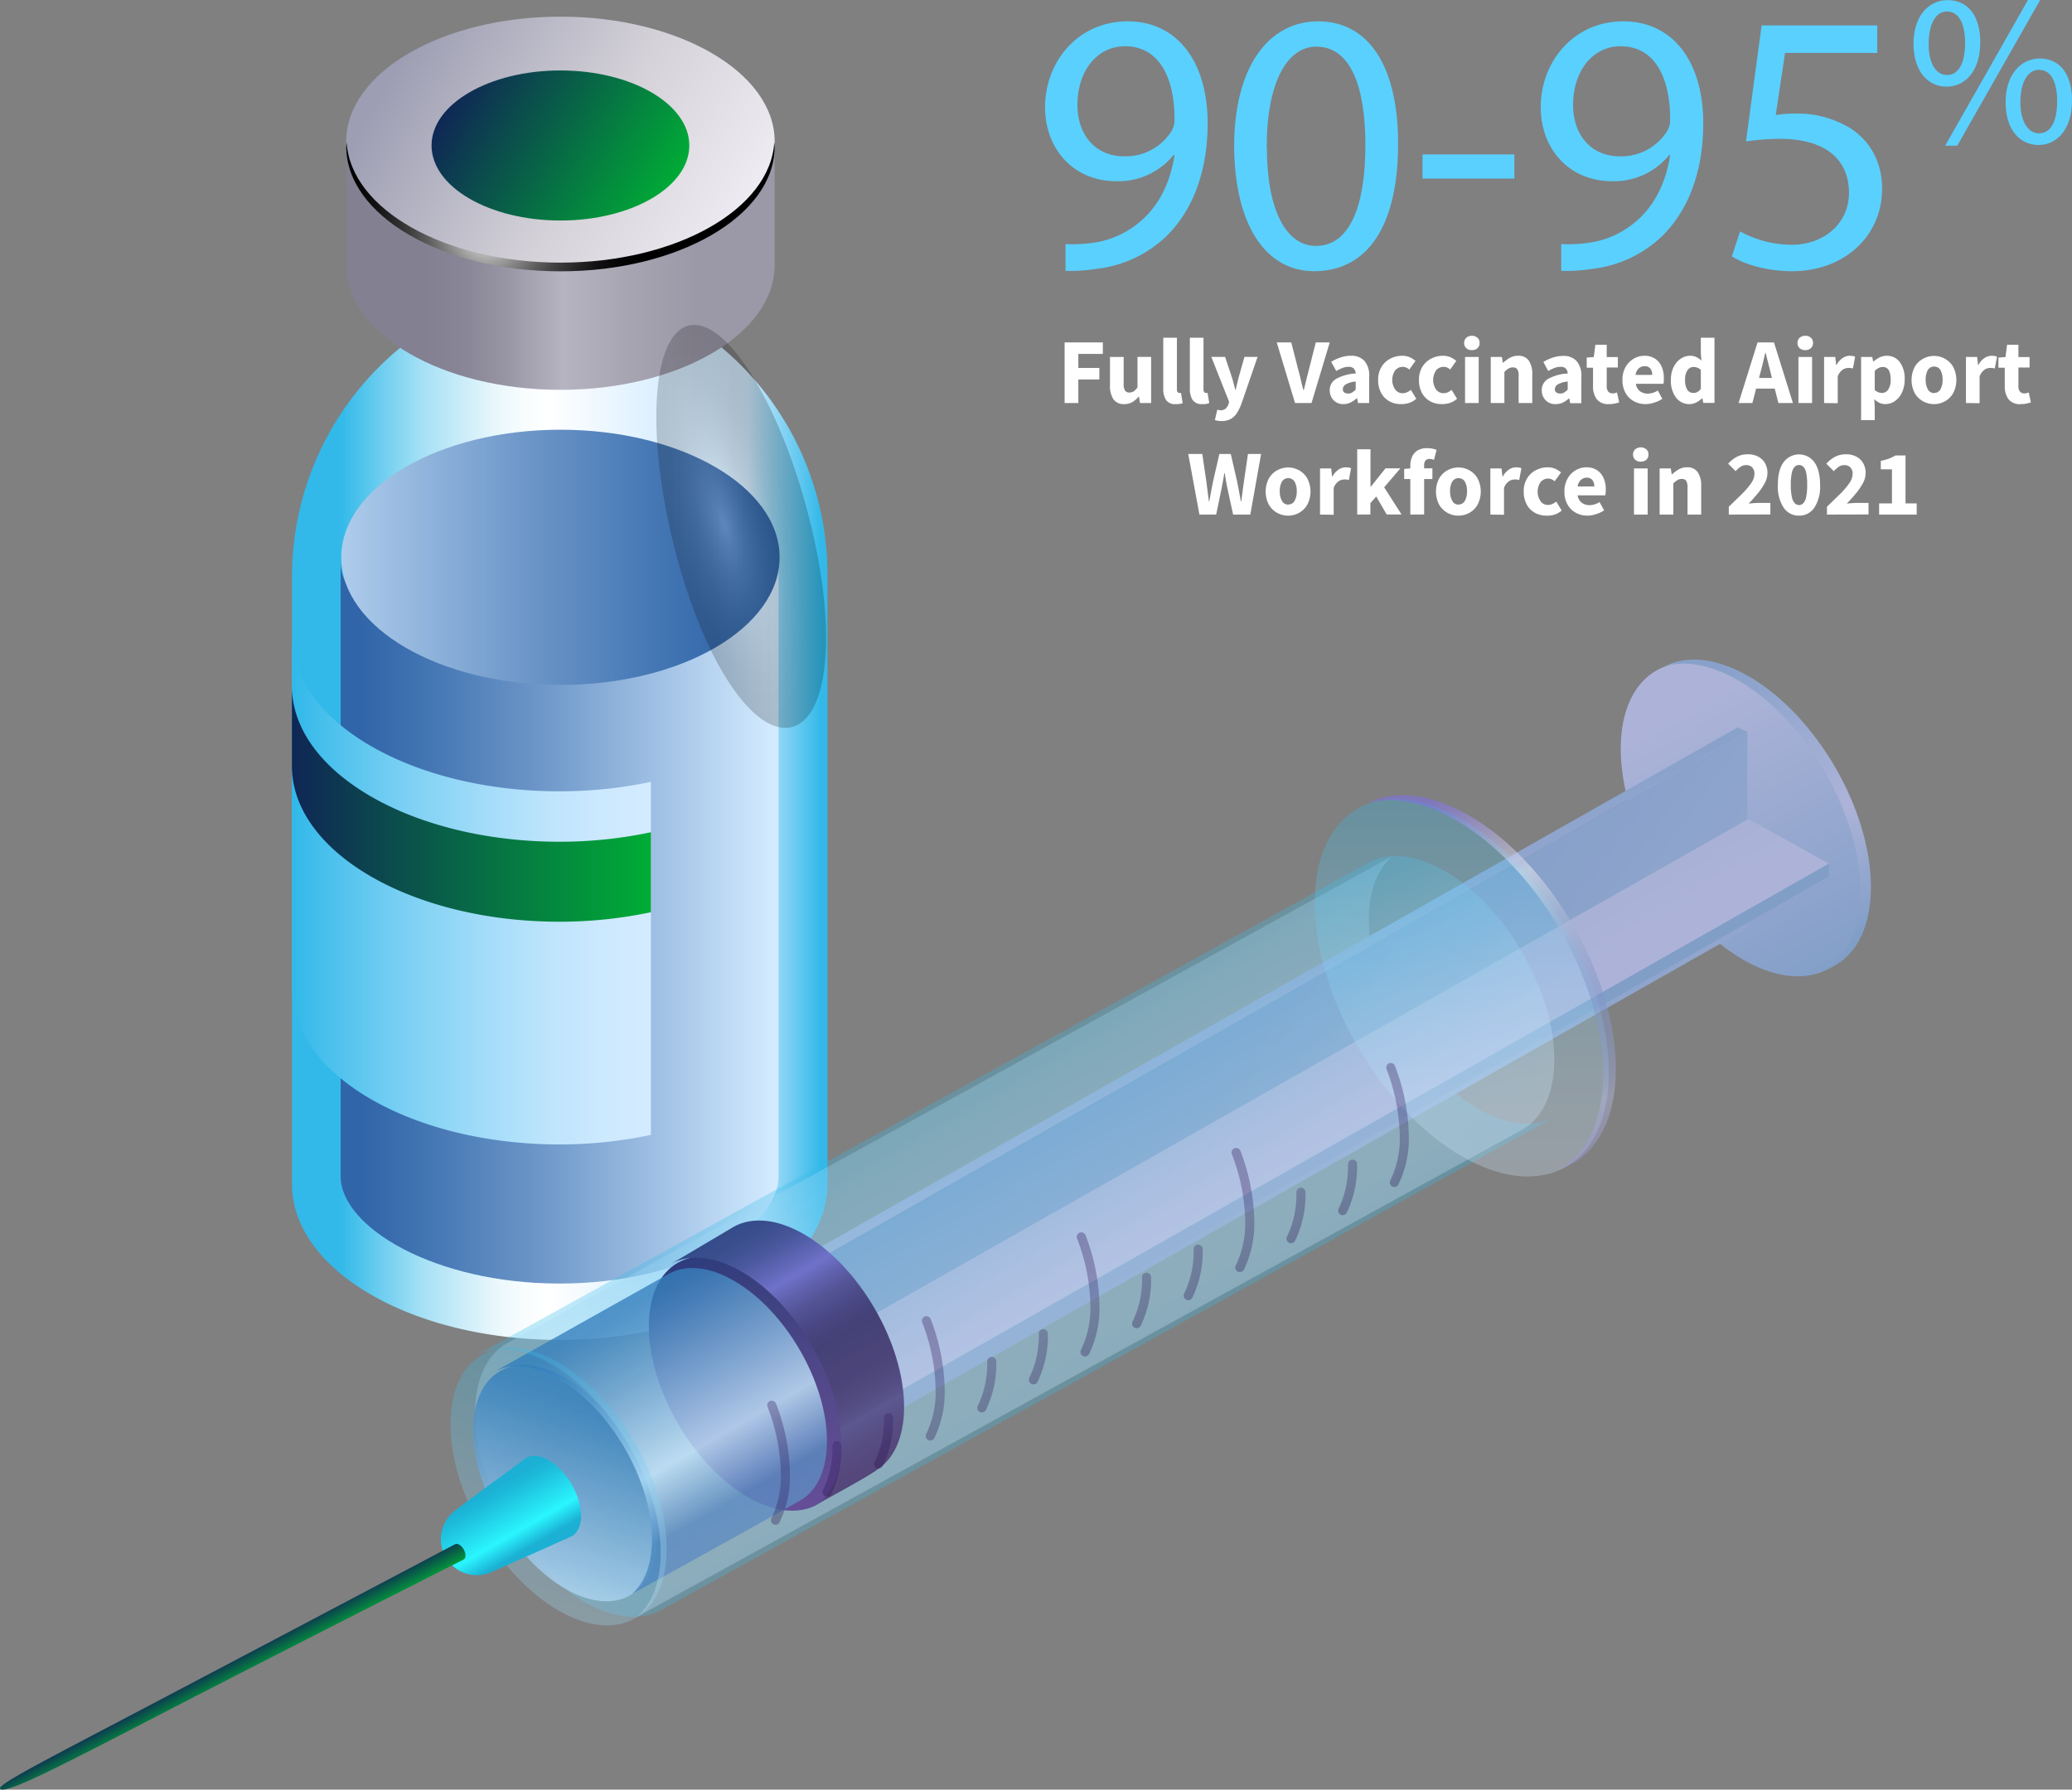 <svg xmlns="http://www.w3.org/2000/svg" xmlns:xlink="http://www.w3.org/1999/xlink" width="557.23" height="481.35" viewBox="0 0 557.23 481.35"><rect x="0" y="0" width="557.23" height="481.35" fill="#808080" stroke="none"/><defs><style>.cls-1{isolation:isolate;}.cls-2{fill:url(#linear-gradient);}.cls-3{fill:url(#linear-gradient-2);}.cls-4{fill:url(#linear-gradient-3);}.cls-5{fill:url(#linear-gradient-4);}.cls-6{fill:url(#linear-gradient-5);}.cls-13,.cls-7{mix-blend-mode:color-dodge;}.cls-7{fill:url(#radial-gradient);}.cls-8{fill:url(#linear-gradient-6);}.cls-10,.cls-9{opacity:0.7;}.cls-9{fill:url(#linear-gradient-7);}.cls-10{fill:url(#linear-gradient-8);}.cls-11{fill:url(#linear-gradient-9);}.cls-12{fill:url(#linear-gradient-10);}.cls-13{opacity:0.2;fill:url(#radial-gradient-2);}.cls-14{fill:url(#linear-gradient-11);}.cls-15{fill:url(#linear-gradient-12);}.cls-16,.cls-27,.cls-29,.cls-30,.cls-31,.cls-32,.cls-33,.cls-34,.cls-35,.cls-36,.cls-37,.cls-38,.cls-39,.cls-40,.cls-41,.cls-42,.cls-43{opacity:0.3;}.cls-16{fill:url(#linear-gradient-13);}.cls-17{fill:url(#linear-gradient-14);}.cls-18{fill:url(#linear-gradient-15);}.cls-19{fill:url(#linear-gradient-16);}.cls-20{fill:url(#linear-gradient-17);}.cls-21{fill:url(#linear-gradient-18);}.cls-22{fill:url(#linear-gradient-19);}.cls-23{fill:url(#New_Gradient_Swatch_copy_2);}.cls-24{fill:url(#New_Gradient_Swatch_copy_58);}.cls-25,.cls-26{opacity:0.8;}.cls-25{fill:url(#linear-gradient-20);}.cls-26{fill:url(#linear-gradient-21);}.cls-27{fill:url(#linear-gradient-22);}.cls-28{opacity:0.5;fill:url(#linear-gradient-23);}.cls-29{fill:url(#linear-gradient-24);}.cls-30{fill:url(#linear-gradient-25);}.cls-31{fill:url(#New_Gradient_Swatch_copy_58-2);}.cls-32{fill:url(#New_Gradient_Swatch_copy_58-3);}.cls-33{fill:url(#New_Gradient_Swatch_copy_58-4);}.cls-34{fill:url(#New_Gradient_Swatch_copy_58-5);}.cls-35{fill:url(#New_Gradient_Swatch_copy_58-6);}.cls-36{fill:url(#New_Gradient_Swatch_copy_58-7);}.cls-37{fill:url(#New_Gradient_Swatch_copy_58-8);}.cls-38{fill:url(#New_Gradient_Swatch_copy_58-9);}.cls-39{fill:url(#New_Gradient_Swatch_copy_58-10);}.cls-40{fill:url(#New_Gradient_Swatch_copy_58-11);}.cls-41{fill:url(#New_Gradient_Swatch_copy_58-12);}.cls-42{fill:url(#New_Gradient_Swatch_copy_58-13);}.cls-43{fill:url(#New_Gradient_Swatch_copy_58-14);}.cls-44{fill:url(#New_Gradient_Swatch_copy_16);}.cls-45{fill:url(#linear-gradient-26);}.cls-46{fill:#fff;}.cls-47{fill:#5ad0ff;}</style><linearGradient id="linear-gradient" x1="79.22" y1="262.25" x2="220.88" y2="262.25" gradientUnits="userSpaceOnUse"><stop offset="0.08" stop-color="#32b9e9"/><stop offset="0.09" stop-color="#34bae9"/><stop offset="0.17" stop-color="#71cff0"/><stop offset="0.24" stop-color="#a4e0f5"/><stop offset="0.32" stop-color="#cbedf9"/><stop offset="0.38" stop-color="#e8f7fc"/><stop offset="0.44" stop-color="#f9fdfe"/><stop offset="0.48" stop-color="#fff"/><stop offset="0.72" stop-color="#d7edff"/><stop offset="0.86" stop-color="#d3ebff"/><stop offset="1" stop-color="#32b9e9"/></linearGradient><linearGradient id="linear-gradient-2" x1="92.17" y1="293.37" x2="208.08" y2="293.37" gradientUnits="userSpaceOnUse"><stop offset="0.04" stop-color="#3065a9"/><stop offset="0.17" stop-color="#3f72b1"/><stop offset="0.43" stop-color="#6893c6"/><stop offset="0.78" stop-color="#a9c8e9"/><stop offset="1" stop-color="#d3ebff"/></linearGradient><linearGradient id="linear-gradient-3" x1="93.67" y1="116.48" x2="207.06" y2="116.48" gradientUnits="userSpaceOnUse"><stop offset="0.18" stop-color="#838091"/><stop offset="0.27" stop-color="#888596"/><stop offset="0.37" stop-color="#9794a4"/><stop offset="0.48" stop-color="#b0adbb"/><stop offset="0.51" stop-color="#b7b4c2"/><stop offset="0.67" stop-color="#a7a4b2"/><stop offset="0.83" stop-color="#9b98a7"/></linearGradient><linearGradient id="linear-gradient-4" x1="105.13" y1="11.71" x2="196.32" y2="64.35" gradientUnits="userSpaceOnUse"><stop offset="0.04" stop-color="#9d9eb3"/><stop offset="0.58" stop-color="#d4d1d8"/><stop offset="1" stop-color="#eeebf2"/></linearGradient><linearGradient id="linear-gradient-5" x1="123.29" y1="23.29" x2="178.16" y2="54.97" gradientUnits="userSpaceOnUse"><stop offset="0" stop-color="#0f2755"/><stop offset="1" stop-color="#00ab36"/></linearGradient><radialGradient id="radial-gradient" cx="131.08" cy="107.33" r="42.54" gradientUnits="userSpaceOnUse"><stop offset="0" stop-color="#fff"/><stop offset="0.02" stop-color="#f7f7f7"/><stop offset="0.13" stop-color="#bebebe"/><stop offset="0.25" stop-color="#8b8b8b"/><stop offset="0.37" stop-color="#606060"/><stop offset="0.49" stop-color="#3e3e3e"/><stop offset="0.62" stop-color="#232323"/><stop offset="0.74" stop-color="#0f0f0f"/><stop offset="0.87" stop-color="#040404"/><stop offset="1"/></radialGradient><linearGradient id="linear-gradient-6" x1="205.64" y1="149.9" x2="64.88" y2="149.9" xlink:href="#linear-gradient-2"/><linearGradient id="linear-gradient-7" x1="78.53" y1="215.81" x2="78.56" y2="215.81" gradientUnits="userSpaceOnUse"><stop offset="0.01" stop-color="#c1a1d5"/><stop offset="0.05" stop-color="#c8abda"/><stop offset="0.11" stop-color="#dac6e6"/><stop offset="0.2" stop-color="#f7f2f9"/><stop offset="0.22" stop-color="#fff"/><stop offset="0.25" stop-color="#f9f5fb"/><stop offset="0.3" stop-color="#e9dbf2"/><stop offset="0.36" stop-color="#d1b4e3"/><stop offset="0.43" stop-color="#b395d6"/><stop offset="0.49" stop-color="#9c7dcb"/><stop offset="0.56" stop-color="#8e6ec5"/><stop offset="0.61" stop-color="#8969c3"/><stop offset="0.76" stop-color="#9471c6"/><stop offset="1" stop-color="#b086cc"/></linearGradient><linearGradient id="linear-gradient-8" x1="222.45" y1="215.81" x2="222.47" y2="215.81" xlink:href="#linear-gradient-7"/><linearGradient id="linear-gradient-9" x1="78.99" y1="284.54" x2="173.99" y2="284.54" gradientUnits="userSpaceOnUse"><stop offset="0" stop-color="#32b9e9"/><stop offset="0.08" stop-color="#46bfec"/><stop offset="0.3" stop-color="#78cff3"/><stop offset="0.52" stop-color="#9fdbf8"/><stop offset="0.71" stop-color="#bce4fc"/><stop offset="0.88" stop-color="#cde9fe"/><stop offset="1" stop-color="#d3ebff"/></linearGradient><linearGradient id="linear-gradient-10" x1="78.99" y1="261.35" x2="173.99" y2="261.35" xlink:href="#linear-gradient-5"/><radialGradient id="radial-gradient-2" cx="5126.8" cy="3262.39" r="46.65" gradientTransform="matrix(0.38, -0.1, 0.3, 1.18, -2732.14, -3150.78)" xlink:href="#radial-gradient"/><linearGradient id="linear-gradient-11" x1="492.99" y1="310.87" x2="448.8" y2="228.33" gradientUnits="userSpaceOnUse"><stop offset="0" stop-color="#819ec7"/><stop offset="0.91" stop-color="#adb3d8"/></linearGradient><linearGradient id="linear-gradient-12" x1="501.1" y1="296.3" x2="462.62" y2="224.67" gradientUnits="userSpaceOnUse"><stop offset="0" stop-color="#819ec7"/><stop offset="0.4" stop-color="#adb3d8"/><stop offset="1" stop-color="#88a1ca"/></linearGradient><linearGradient id="linear-gradient-13" x1="2794.82" y1="14004.81" x2="2838.65" y2="14080.74" gradientTransform="translate(3083.43 14424.46) rotate(180)" xlink:href="#linear-gradient-9"/><linearGradient id="linear-gradient-14" x1="327.33" y1="293.52" x2="532.77" y2="440.17" xlink:href="#linear-gradient-11"/><linearGradient id="linear-gradient-15" x1="2854.65" y1="271.29" x2="2826.95" y2="360.94" gradientTransform="matrix(-1, 0, 0, 1, 3174.76, -45.16)" xlink:href="#linear-gradient-11"/><linearGradient id="linear-gradient-16" x1="186.27" y1="350.24" x2="212.18" y2="396.07" xlink:href="#linear-gradient-11"/><linearGradient id="linear-gradient-17" x1="371.26" y1="328.77" x2="459.13" y2="447.92" xlink:href="#linear-gradient-11"/><linearGradient id="linear-gradient-18" x1="286.61" y1="200.09" x2="355.18" y2="316.67" xlink:href="#linear-gradient-11"/><linearGradient id="linear-gradient-19" x1="195.14" y1="361.62" x2="237.17" y2="406.5" xlink:href="#linear-gradient-11"/><linearGradient id="New_Gradient_Swatch_copy_2" x1="209.18" y1="390.37" x2="178.48" y2="492.69" gradientUnits="userSpaceOnUse"><stop offset="0" stop-color="#25054d"/><stop offset="1" stop-color="#45108a"/></linearGradient><linearGradient id="New_Gradient_Swatch_copy_58" x1="198.6" y1="374.98" x2="236.41" y2="440.47" gradientUnits="userSpaceOnUse"><stop offset="0" stop-color="#311b61"/><stop offset="0.05" stop-color="#341d65"/><stop offset="0.11" stop-color="#3e2573"/><stop offset="0.16" stop-color="#4d3188"/><stop offset="0.22" stop-color="#6341a7"/><stop offset="0.25" stop-color="#6f4bb8"/><stop offset="0.31" stop-color="#54318f"/><stop offset="0.37" stop-color="#3d1c6d"/><stop offset="0.43" stop-color="#2d0c55"/><stop offset="0.48" stop-color="#230346"/><stop offset="0.52" stop-color="#200041"/><stop offset="0.66" stop-color="#210243"/><stop offset="0.73" stop-color="#25084b"/><stop offset="0.79" stop-color="#2c1358"/><stop offset="0.81" stop-color="#311b61"/><stop offset="0.86" stop-color="#2a1155"/><stop offset="0.94" stop-color="#230446"/><stop offset="1" stop-color="#200041"/></linearGradient><linearGradient id="linear-gradient-20" x1="159.47" y1="419.1" x2="130.96" y2="514.14" gradientUnits="userSpaceOnUse"><stop offset="0.04" stop-color="#3065a9"/><stop offset="0.12" stop-color="#3f72b1"/><stop offset="0.28" stop-color="#6893c6"/><stop offset="0.5" stop-color="#a9c8e9"/><stop offset="0.63" stop-color="#d3ebff"/><stop offset="0.87" stop-color="#3065a9"/></linearGradient><linearGradient id="linear-gradient-21" x1="165.23" y1="396.03" x2="200.61" y2="457.3" xlink:href="#linear-gradient-20"/><linearGradient id="linear-gradient-22" x1="393.13" y1="262.54" x2="393.13" y2="369.66" xlink:href="#linear-gradient-9"/><linearGradient id="linear-gradient-23" x1="382.33" y1="256.31" x2="436" y2="354.63" gradientUnits="userSpaceOnUse"><stop offset="0.04" stop-color="#7e6ef4"/><stop offset="0.08" stop-color="#8b7df4"/><stop offset="0.16" stop-color="#afa6f3"/><stop offset="0.28" stop-color="#e7e7f2"/><stop offset="0.3" stop-color="#f1f2f2"/><stop offset="0.35" stop-color="#d7dde8"/><stop offset="0.43" stop-color="#b2beda"/><stop offset="0.51" stop-color="#97a8cf"/><stop offset="0.58" stop-color="#879bc9"/><stop offset="0.63" stop-color="#8196c7"/><stop offset="0.72" stop-color="#8498c8"/><stop offset="0.78" stop-color="#8d9ecc"/><stop offset="0.84" stop-color="#9da8d2"/><stop offset="0.87" stop-color="#adb3d8"/><stop offset="0.99" stop-color="#9692cd"/></linearGradient><linearGradient id="linear-gradient-24" x1="159.02" y1="415.63" x2="125.51" y2="527.33" xlink:href="#linear-gradient-9"/><linearGradient id="linear-gradient-25" x1="257.17" y1="335.79" x2="301.01" y2="411.72" xlink:href="#linear-gradient-9"/><linearGradient id="New_Gradient_Swatch_copy_58-2" x1="300.97" y1="313.5" x2="342.12" y2="387.03" xlink:href="#New_Gradient_Swatch_copy_58"/><linearGradient id="New_Gradient_Swatch_copy_58-3" x1="284.65" y1="322.63" x2="325.8" y2="396.16" xlink:href="#New_Gradient_Swatch_copy_58"/><linearGradient id="New_Gradient_Swatch_copy_58-4" x1="270.87" y1="330.35" x2="312.01" y2="403.87" xlink:href="#New_Gradient_Swatch_copy_58"/><linearGradient id="New_Gradient_Swatch_copy_58-5" x1="259.62" y1="336.64" x2="300.76" y2="410.17" xlink:href="#New_Gradient_Swatch_copy_58"/><linearGradient id="New_Gradient_Swatch_copy_58-6" x1="342.34" y1="290.35" x2="383.48" y2="363.88" xlink:href="#New_Gradient_Swatch_copy_58"/><linearGradient id="New_Gradient_Swatch_copy_58-7" x1="326.02" y1="299.48" x2="367.16" y2="373.01" xlink:href="#New_Gradient_Swatch_copy_58"/><linearGradient id="New_Gradient_Swatch_copy_58-8" x1="312.23" y1="307.2" x2="353.38" y2="380.73" xlink:href="#New_Gradient_Swatch_copy_58"/><linearGradient id="New_Gradient_Swatch_copy_58-9" x1="243.3" y1="345.77" x2="284.44" y2="419.3" xlink:href="#New_Gradient_Swatch_copy_58"/><linearGradient id="New_Gradient_Swatch_copy_58-10" x1="229.51" y1="353.49" x2="270.66" y2="427.02" xlink:href="#New_Gradient_Swatch_copy_58"/><linearGradient id="New_Gradient_Swatch_copy_58-11" x1="218.27" y1="359.78" x2="259.41" y2="433.31" xlink:href="#New_Gradient_Swatch_copy_58"/><linearGradient id="New_Gradient_Swatch_copy_58-12" x1="201.95" y1="368.91" x2="243.09" y2="442.44" xlink:href="#New_Gradient_Swatch_copy_58"/><linearGradient id="New_Gradient_Swatch_copy_58-13" x1="188.16" y1="376.63" x2="229.31" y2="450.16" xlink:href="#New_Gradient_Swatch_copy_58"/><linearGradient id="New_Gradient_Swatch_copy_58-14" x1="176.91" y1="382.92" x2="218.05" y2="456.45" xlink:href="#New_Gradient_Swatch_copy_58"/><linearGradient id="New_Gradient_Swatch_copy_16" x1="131.53" y1="445.11" x2="142.77" y2="464.58" gradientUnits="userSpaceOnUse"><stop offset="0.04" stop-color="#1bb0d4"/><stop offset="0.2" stop-color="#1ebfdd"/><stop offset="0.53" stop-color="#27e8f6"/><stop offset="0.63" stop-color="#2af6ff"/><stop offset="0.87" stop-color="#1bb0d4"/></linearGradient><linearGradient id="linear-gradient-26" x1="60.98" y1="491.46" x2="64.47" y2="498.02" xlink:href="#linear-gradient-5"/></defs><g class="cls-1"><g id="Layer_2" data-name="Layer 2"><g id="_2nd_Fold" data-name="2nd Fold"><path class="cls-2" d="M108.12,138.29a79.75,79.75,0,0,0-29.59,62V363.06h0c0,.2,0,.39,0,.58,0,23.15,32.22,41.91,72,41.91s72-18.76,72-41.91c0-.19,0-.38,0-.58h0V199.68a79.72,79.72,0,0,0-28.84-61.37l-23.36-19.37H132Z" transform="translate(0 -45.16)"/><path class="cls-3" d="M209.39,196.37c0,13.59-25.18,28.81-58.89,28.81S91.61,210,91.61,196.34V361.55c0,13.62,25.19,28.84,58.89,28.84s58.9-15.22,58.89-28.81Z" transform="translate(0 -45.16)"/><path class="cls-4" d="M208.33,83H93.12v33h0c0,.15,0,.31,0,.46,0,18.53,25.79,33.55,57.6,33.55s57.61-15,57.61-33.55c0-.15,0-.31,0-.46h0Z" transform="translate(0 -45.16)"/><ellipse class="cls-5" cx="150.72" cy="38.03" rx="57.61" ry="33.55"/><ellipse class="cls-6" cx="150.72" cy="39.13" rx="34.66" ry="20.18"/><path class="cls-7" d="M150.72,115.8c-31.13,0-56.44-14.39-57.5-32.37,0,.39-.1.77-.1,1.16,0,18.53,25.79,33.55,57.6,33.55s57.61-15,57.61-33.55c0-.39-.08-.77-.1-1.16C207.16,101.41,181.86,115.8,150.72,115.8Z" transform="translate(0 -45.16)"/><ellipse class="cls-8" cx="150.72" cy="149.9" rx="58.94" ry="34.32"/><path class="cls-9" d="M78.53,215.52v.58c0-.2,0-.39,0-.58Z" transform="translate(0 -45.16)"/><path class="cls-10" d="M222.47,216.1v-.58h0C222.45,215.71,222.47,215.9,222.47,216.1Z" transform="translate(0 -45.16)"/><path class="cls-11" d="M175.06,255.45A119,119,0,0,1,150.5,258c-39.75,0-72-18.76-72-41.91v94.39h0c0,.19,0,.39,0,.58,0,23.14,32.22,41.91,72,41.91a118.3,118.3,0,0,0,24.56-2.56Z" transform="translate(0 -45.16)"/><path class="cls-12" d="M175.06,269a118.3,118.3,0,0,1-24.56,2.56c-39.75,0-72-18.76-72-41.91v20.93h0c0,.19,0,.39,0,.58,0,23.14,32.22,41.91,72,41.91a118.3,118.3,0,0,0,24.56-2.56Z" transform="translate(0 -45.16)"/><path class="cls-13" d="M217.46,183.88c7.94,30.8,5.42,54.27-4.5,56.83s-23.47-16.78-31.41-47.57-6.33-57.83,3.59-60.39S209.53,153.09,217.46,183.88Z" transform="translate(0 -45.16)"/><path class="cls-14" d="M501.58,284.51c0,20.83-14.71,29.21-32.85,18.74s-32.86-35.85-32.86-56.67,14.71-29.21,32.86-18.73S501.58,263.69,501.58,284.51Z" transform="translate(0 -45.16)"/><path class="cls-15" d="M470.3,227.06c-8.69-5-16.6-5.7-22.47-2.76,5.47-1.53,12.27-.39,19.64,3.86,18.14,10.48,32.85,35.85,32.85,56.67,0,10.84-4,18.3-10.38,21.49,8-2.24,13.22-10.22,13.22-22.59C503.16,262.91,488.45,237.54,470.3,227.06Z" transform="translate(0 -45.16)"/><path class="cls-16" d="M157.17,476c8,4.61,15.21,5.14,20.51,2.27L418,345.63c-5.3,2.86-12.54,2.34-20.52-2.27C381.25,334,368.1,311.3,368.1,292.67c0-7.9,2.37-13.8,6.34-17.25C297,318.13,136,406.63,136,406.63c-5.1,3.12-8.24,9.57-8.24,18.66C127.78,443.92,140.94,466.61,157.17,476Z" transform="translate(0 -45.16)"/><polygon class="cls-17" points="201.48 349.27 201.48 402.1 469.92 249.69 469.92 196.89 201.48 349.27"/><polygon class="cls-18" points="467.36 195.62 469.92 196.89 201.48 349.26 198.86 347.77 467.36 195.62"/><polygon class="cls-19" points="201.5 349.27 201.5 402.1 198.86 400.43 198.86 347.77 201.5 349.27"/><polygon class="cls-20" points="223.37 384.65 223.37 388.18 491.82 235.77 491.82 232.27 223.37 384.65"/><polygon class="cls-21" points="470.2 220.27 491.82 232.27 223.37 384.65 201.7 372.43 470.2 220.27"/><polygon class="cls-22" points="223.4 384.65 223.4 388.18 201.7 375.78 201.7 372.43 223.4 384.65"/><path class="cls-23" d="M201.11,447.82c-14.7-8.49-26.62-29.05-26.62-45.92s11.92-23.66,26.62-15.18,26.62,29,26.62,45.92S215.81,456.31,201.11,447.82Z" transform="translate(0 -45.16)"/><path class="cls-24" d="M216.23,377.13c-7.31-4.22-13.94-4.7-18.79-2.08l-16.88,10c4.85-2.62,11.48-2.14,18.79,2.08,14.86,8.58,26.91,29.37,26.91,46.43,0,7.24-2.17,12.63-5.81,15.8,14.49-7.89,15.14-8.7,15.14-8.7,4.68-2.86,7.55-8.76,7.55-17.09C243.14,406.5,231.09,385.71,216.23,377.13Z" transform="translate(0 -45.16)"/><path class="cls-25" d="M152,472.46c-13.66-7.89-24.73-27-24.73-42.65s11.07-22,24.73-14.1,24.72,27,24.72,42.65S165.63,480.34,152,472.46Z" transform="translate(0 -45.16)"/><path class="cls-26" d="M197.41,389.65c-6.79-3.93-12.95-4.37-17.45-1.93-.13.06-47.13,26.46-47.07,26.43,4.5-2.44,10.66-2,17.45,1.93,13.81,8,25,27.28,25,43.12,0,6.73-2,11.74-5.39,14.68,13.45-7.33,45.45-25.23,45.45-25.23,4.34-2.66,7-8.14,7-15.88C222.42,416.93,211.22,397.62,197.41,389.65Z" transform="translate(0 -45.16)"/><path class="cls-27" d="M432.68,333.62c0,25.06-17.71,35.16-39.55,22.55S353.58,313,353.58,288s17.71-35.16,39.55-22.55S432.68,308.56,432.68,333.62Z" transform="translate(0 -45.16)"/><path class="cls-28" d="M395,264.45c-10.47-6-20-6.86-27.06-3.32,6.6-1.84,14.78-.47,23.64,4.65,21.85,12.61,39.55,43.15,39.55,68.22,0,13.05-4.8,22-12.49,25.87,9.66-2.7,15.91-12.31,15.91-27.2C434.58,307.61,416.87,277.06,395,264.45Z" transform="translate(0 -45.16)"/><path class="cls-29" d="M150.21,478.34c-16.05-9.27-29.06-31.71-29.06-50.13s13-25.84,29.06-16.57,29.07,31.71,29.07,50.13S166.27,487.61,150.21,478.34Z" transform="translate(0 -45.16)"/><path class="cls-30" d="M388.61,279.45c-8-4.61-15.22-5.13-20.51-2.27L127.78,409.81c5.3-2.87,12.53-2.34,20.51,2.26,16.23,9.37,29.39,32.07,29.39,50.69,0,7.9-2.38,13.8-6.35,17.26C248.77,437.3,409.75,348.8,409.75,348.8c5.11-3.12,8.25-9.57,8.25-18.66C418,311.51,404.84,288.82,388.61,279.45Z" transform="translate(0 -45.16)"/><path class="cls-31" d="M333.43,387.29a1.22,1.22,0,0,1-1.09-1.78,25.71,25.71,0,0,0,2.53-11.94,52,52,0,0,0-3.59-18A1.22,1.22,0,0,1,332,354a1.23,1.23,0,0,1,1.58.71,54.74,54.74,0,0,1,3.74,18.87,28.06,28.06,0,0,1-2.8,13.06A1.2,1.2,0,0,1,333.43,387.29Z" transform="translate(0 -45.16)"/><path class="cls-32" d="M319.55,394.85a1.25,1.25,0,0,1-.56-.14,1.21,1.21,0,0,1-.52-1.64A25.79,25.79,0,0,0,321,381.12a1.22,1.22,0,1,1,2.44,0,28.29,28.29,0,0,1-2.79,13.07A1.23,1.23,0,0,1,319.55,394.85Z" transform="translate(0 -45.16)"/><path class="cls-33" d="M305.68,402.4a1.25,1.25,0,0,1-.56-.14,1.22,1.22,0,0,1-.53-1.64,25.71,25.71,0,0,0,2.53-11.94,1.22,1.22,0,1,1,2.44,0,28.12,28.12,0,0,1-2.8,13.06A1.22,1.22,0,0,1,305.68,402.4Z" transform="translate(0 -45.16)"/><path class="cls-34" d="M291.8,410a1.25,1.25,0,0,1-.56-.14,1.21,1.21,0,0,1-.52-1.64,25.79,25.79,0,0,0,2.52-11.95,51.79,51.79,0,0,0-3.59-18,1.22,1.22,0,1,1,2.29-.86,54.55,54.55,0,0,1,3.74,18.86,28.16,28.16,0,0,1-2.8,13.07A1.22,1.22,0,0,1,291.8,410Z" transform="translate(0 -45.16)"/><path class="cls-35" d="M375,364.43a1.18,1.18,0,0,1-.56-.13,1.21,1.21,0,0,1-.53-1.64,25.78,25.78,0,0,0,2.53-12,52,52,0,0,0-3.59-18,1.22,1.22,0,0,1,2.28-.86,54.53,54.53,0,0,1,3.75,18.87,28.06,28.06,0,0,1-2.8,13.06A1.2,1.2,0,0,1,375,364.43Z" transform="translate(0 -45.16)"/><path class="cls-36" d="M361.08,372a1.25,1.25,0,0,1-.56-.14,1.21,1.21,0,0,1-.52-1.64,25.91,25.91,0,0,0,2.52-11.95,1.22,1.22,0,1,1,2.44,0,28.16,28.16,0,0,1-2.8,13.07A1.22,1.22,0,0,1,361.08,372Z" transform="translate(0 -45.16)"/><path class="cls-37" d="M347.2,379.54a1.25,1.25,0,0,1-.56-.14,1.21,1.21,0,0,1-.52-1.64,25.72,25.72,0,0,0,2.52-11.94,1.22,1.22,0,0,1,2.44,0,28.25,28.25,0,0,1-2.79,13.06A1.23,1.23,0,0,1,347.2,379.54Z" transform="translate(0 -45.16)"/><path class="cls-38" d="M277.92,417.5a1.25,1.25,0,0,1-.56-.14,1.21,1.21,0,0,1-.52-1.64,25.72,25.72,0,0,0,2.52-11.94,1.23,1.23,0,0,1,2.45,0,28.25,28.25,0,0,1-2.8,13.06A1.23,1.23,0,0,1,277.92,417.5Z" transform="translate(0 -45.16)"/><path class="cls-39" d="M264.05,425.05a1.22,1.22,0,0,1-1.09-1.78,25.71,25.71,0,0,0,2.53-11.94,1.22,1.22,0,0,1,2.44,0,28.06,28.06,0,0,1-2.8,13.06A1.22,1.22,0,0,1,264.05,425.05Z" transform="translate(0 -45.16)"/><path class="cls-40" d="M250.18,432.61a1.25,1.25,0,0,1-.56-.14,1.23,1.23,0,0,1-.53-1.64,25.78,25.78,0,0,0,2.53-11.95,52.06,52.06,0,0,0-3.59-18,1.22,1.22,0,1,1,2.28-.86,54.53,54.53,0,0,1,3.75,18.87,28.16,28.16,0,0,1-2.8,13.07A1.22,1.22,0,0,1,250.18,432.61Z" transform="translate(0 -45.16)"/><path class="cls-41" d="M236.3,440.15a1.24,1.24,0,0,1-.56-.13,1.21,1.21,0,0,1-.52-1.64,25.76,25.76,0,0,0,2.52-11.95,1.22,1.22,0,1,1,2.44,0,28.19,28.19,0,0,1-2.79,13.06A1.21,1.21,0,0,1,236.3,440.15Z" transform="translate(0 -45.16)"/><path class="cls-42" d="M222.43,447.71a1.25,1.25,0,0,1-.56-.14,1.22,1.22,0,0,1-.53-1.64A25.76,25.76,0,0,0,223.87,434a1.22,1.22,0,1,1,2.44,0,28.14,28.14,0,0,1-2.8,13.07A1.22,1.22,0,0,1,222.43,447.71Z" transform="translate(0 -45.16)"/><path class="cls-43" d="M208.55,455.26a1.24,1.24,0,0,1-.56-.13,1.22,1.22,0,0,1-.52-1.65A25.74,25.74,0,0,0,210,441.54a51.89,51.89,0,0,0-3.59-18,1.22,1.22,0,0,1,.72-1.57,1.24,1.24,0,0,1,1.57.72,54.51,54.51,0,0,1,3.74,18.87,28.15,28.15,0,0,1-2.8,13.06A1.2,1.2,0,0,1,208.55,455.26Z" transform="translate(0 -45.16)"/><path class="cls-44" d="M147.59,437.92c-2.35-1.36-4.48-1.51-6-.67,0,0-19.13,14-19.09,14.11a9.68,9.68,0,0,0,5.75,17.47,9.58,9.58,0,0,0,4.27-1c.11,0,21.28-9.49,21.33-9.51,1.5-.92,2.42-2.82,2.42-5.49C156.23,447.35,152.36,440.67,147.59,437.92Z" transform="translate(0 -45.16)"/><path class="cls-45" d="M123.53,460.65a1.21,1.21,0,0,0-1.17-.13s-52.76,27.86-83.81,44.2C13.19,518.07-.61,525.07,0,526.24c1.09,2,18.8-7.4,47.06-22,29-15,77.66-39.64,77.66-39.64a1.19,1.19,0,0,0,.47-1.07A3.71,3.71,0,0,0,123.53,460.65Z" transform="translate(0 -45.16)"/><path class="cls-46" d="M286.31,153.56v-16.3h10.28v3.09H290v3.78h5.65v3.1H290v6.33Z" transform="translate(0 -45.16)"/><path class="cls-46" d="M302.36,153.85a3.31,3.31,0,0,1-2.94-1.33,6.41,6.41,0,0,1-.91-3.67v-7.69h3.68v7.22a3.29,3.29,0,0,0,.37,1.84,1.36,1.36,0,0,0,1.18.51,2.09,2.09,0,0,0,1.17-.32,4.75,4.75,0,0,0,1-1.06v-8.19h3.67v12.4h-3l-.27-1.73h-.08a6.7,6.7,0,0,1-1.7,1.48A4.3,4.3,0,0,1,302.36,153.85Z" transform="translate(0 -45.16)"/><path class="cls-46" d="M316.21,153.85a2.89,2.89,0,0,1-2.64-1.13,5.48,5.48,0,0,1-.73-3V136h3.67v13.82a1.19,1.19,0,0,0,.21.81.6.6,0,0,0,.44.22h.21l.24,0,.45,2.73a4.24,4.24,0,0,1-.76.21A5.85,5.85,0,0,1,316.21,153.85Z" transform="translate(0 -45.16)"/><path class="cls-46" d="M323.36,153.85a2.89,2.89,0,0,1-2.64-1.13,5.48,5.48,0,0,1-.73-3V136h3.67v13.82a1.19,1.19,0,0,0,.21.81.6.6,0,0,0,.44.22h.21l.24,0,.45,2.73a4.24,4.24,0,0,1-.76.21A5.85,5.85,0,0,1,323.36,153.85Z" transform="translate(0 -45.16)"/><path class="cls-46" d="M328.51,158.41a5.3,5.3,0,0,1-1-.08c-.28-.05-.54-.11-.79-.17l.65-2.81.4.09a1.68,1.68,0,0,0,.43.07,2.1,2.1,0,0,0,1.42-.45,2.85,2.85,0,0,0,.75-1.18l.18-.65-4.78-12.07h3.7l1.77,5.32c.19.57.35,1.14.5,1.73s.31,1.18.48,1.8h.1c.13-.59.27-1.18.41-1.77s.29-1.18.44-1.76l1.5-5.32h3.53l-4.31,12.52a12.7,12.7,0,0,1-1.27,2.61,4.64,4.64,0,0,1-1.69,1.59A5.21,5.21,0,0,1,328.51,158.41Z" transform="translate(0 -45.16)"/><path class="cls-46" d="M348.28,153.56l-4.92-16.3h3.9l1.95,7.59c.25.89.47,1.75.66,2.61s.41,1.72.66,2.62h.1c.24-.9.46-1.77.65-2.62s.42-1.72.65-2.61l1.93-7.59h3.75l-4.9,16.3Z" transform="translate(0 -45.16)"/><path class="cls-46" d="M361.31,153.85a3.51,3.51,0,0,1-2.7-1.08,3.78,3.78,0,0,1-1-2.67,3.46,3.46,0,0,1,1.65-3,12.05,12.05,0,0,1,5.33-1.48,2.12,2.12,0,0,0-.49-1.31,1.87,1.87,0,0,0-1.47-.49,4.45,4.45,0,0,0-1.57.3,11.45,11.45,0,0,0-1.7.83L358,142.48a11.73,11.73,0,0,1,2.51-1.17,8.68,8.68,0,0,1,2.79-.46,4.74,4.74,0,0,1,3.65,1.38,6.06,6.06,0,0,1,1.27,4.23v7.1h-3l-.25-1.28h-.1a7.22,7.22,0,0,1-1.66,1.14A4.34,4.34,0,0,1,361.31,153.85Zm1.25-2.84a2,2,0,0,0,1.09-.29,5.6,5.6,0,0,0,.94-.76v-2.18a6.38,6.38,0,0,0-2.71.79,1.54,1.54,0,0,0-.75,1.26,1,1,0,0,0,.39.89A1.73,1.73,0,0,0,362.56,151Z" transform="translate(0 -45.16)"/><path class="cls-46" d="M376.76,153.85a6.31,6.31,0,0,1-3.11-.76,5.53,5.53,0,0,1-2.2-2.22,7.18,7.18,0,0,1-.82-3.52,6.47,6.47,0,0,1,.91-3.52,5.92,5.92,0,0,1,2.37-2.21,6.79,6.79,0,0,1,3.18-.77,5.17,5.17,0,0,1,2,.38,6.64,6.64,0,0,1,1.59,1L379,144.56a2.68,2.68,0,0,0-1.68-.73,2.61,2.61,0,0,0-2.11.95,4.58,4.58,0,0,0,0,5.14,2.44,2.44,0,0,0,2,1,2.85,2.85,0,0,0,1.18-.26,5.56,5.56,0,0,0,1.05-.64l1.45,2.4a5.75,5.75,0,0,1-2,1.14A7.17,7.17,0,0,1,376.76,153.85Z" transform="translate(0 -45.16)"/><path class="cls-46" d="M387.73,153.85a6.37,6.37,0,0,1-3.11-.76,5.59,5.59,0,0,1-2.2-2.22,7.18,7.18,0,0,1-.81-3.52,6.56,6.56,0,0,1,.9-3.52,6,6,0,0,1,2.37-2.21,6.85,6.85,0,0,1,3.18-.77,5.19,5.19,0,0,1,2,.38,6.38,6.38,0,0,1,1.58,1L390,144.56a2.57,2.57,0,0,0-3.79.22,4.58,4.58,0,0,0,0,5.14,2.48,2.48,0,0,0,2,1,2.92,2.92,0,0,0,1.18-.26,5.18,5.18,0,0,0,1-.64l1.46,2.4a5.84,5.84,0,0,1-2,1.14A7.18,7.18,0,0,1,387.73,153.85Z" transform="translate(0 -45.16)"/><path class="cls-46" d="M395.84,139.33a2.12,2.12,0,0,1-1.5-.52,1.79,1.79,0,0,1-.58-1.4,1.76,1.76,0,0,1,.58-1.4,2.13,2.13,0,0,1,1.5-.53,2.16,2.16,0,0,1,1.5.53,1.79,1.79,0,0,1,.57,1.4,1.82,1.82,0,0,1-.57,1.4A2.16,2.16,0,0,1,395.84,139.33ZM394,153.56v-12.4h3.67v12.4Z" transform="translate(0 -45.16)"/><path class="cls-46" d="M400.91,153.56v-12.4h3l.25,1.57h.1a9.47,9.47,0,0,1,1.76-1.31,4.25,4.25,0,0,1,2.21-.57,3.31,3.31,0,0,1,2.94,1.34,6.42,6.42,0,0,1,.91,3.66v7.71h-3.67v-7.23a3.36,3.36,0,0,0-.36-1.85,1.36,1.36,0,0,0-1.17-.5,2.23,2.23,0,0,0-1.2.31,7.53,7.53,0,0,0-1.1.89v8.38Z" transform="translate(0 -45.16)"/><path class="cls-46" d="M418.33,153.85a3.51,3.51,0,0,1-2.7-1.08,3.83,3.83,0,0,1-1-2.67,3.46,3.46,0,0,1,1.65-3,12.1,12.1,0,0,1,5.33-1.48,2.06,2.06,0,0,0-.49-1.31,1.86,1.86,0,0,0-1.46-.49,4.51,4.51,0,0,0-1.58.3,11.45,11.45,0,0,0-1.7.83l-1.32-2.43a11.73,11.73,0,0,1,2.51-1.17,8.68,8.68,0,0,1,2.79-.46,4.73,4.73,0,0,1,3.65,1.38,6.06,6.06,0,0,1,1.27,4.23v7.1h-3l-.25-1.28h-.1a7,7,0,0,1-1.66,1.14A4.34,4.34,0,0,1,418.33,153.85Zm1.25-2.84a2,2,0,0,0,1.09-.29,5.6,5.6,0,0,0,.94-.76v-2.18a6.33,6.33,0,0,0-2.7.79,1.54,1.54,0,0,0-.75,1.26,1,1,0,0,0,.39.89A1.68,1.68,0,0,0,419.58,151Z" transform="translate(0 -45.16)"/><path class="cls-46" d="M432.71,153.85a3.85,3.85,0,0,1-3.29-1.32,5.65,5.65,0,0,1-1-3.47v-5h-1.7v-2.72l1.9-.15.43-3.31h3.05v3.31h3V144h-3v5a2.16,2.16,0,0,0,.44,1.51,1.51,1.51,0,0,0,1.16.46,2.6,2.6,0,0,0,.61-.07,4.64,4.64,0,0,0,.56-.18l.58,2.68c-.32.1-.7.19-1.16.3A7.58,7.58,0,0,1,432.71,153.85Z" transform="translate(0 -45.16)"/><path class="cls-46" d="M442.61,153.85a6.56,6.56,0,0,1-3.2-.77,5.68,5.68,0,0,1-2.25-2.23,7,7,0,0,1-.83-3.5,6.83,6.83,0,0,1,.84-3.47,6,6,0,0,1,2.19-2.24,5.57,5.57,0,0,1,2.82-.79,5.15,5.15,0,0,1,2.94.79,4.88,4.88,0,0,1,1.75,2.13,7.49,7.49,0,0,1,.59,3c0,.31,0,.62,0,.93a6.86,6.86,0,0,1-.1.69h-7.43a3.06,3.06,0,0,0,1.13,2,3.49,3.49,0,0,0,2.1.64,5.1,5.1,0,0,0,2.67-.83l1.23,2.23a8.07,8.07,0,0,1-2.13,1A7.43,7.43,0,0,1,442.61,153.85ZM439.86,146h4.47a2.79,2.79,0,0,0-.48-1.69,1.86,1.86,0,0,0-1.59-.66,2.27,2.27,0,0,0-1.53.58A2.87,2.87,0,0,0,439.86,146Z" transform="translate(0 -45.16)"/><path class="cls-46" d="M454.43,153.85a4.45,4.45,0,0,1-3.68-1.73,7.42,7.42,0,0,1-1.39-4.77,7.54,7.54,0,0,1,.74-3.48,5.59,5.59,0,0,1,1.92-2.24,4.46,4.46,0,0,1,2.49-.78,3.71,3.71,0,0,1,1.72.36,5.35,5.35,0,0,1,1.33.95l-.15-1.9V136h3.67v17.53h-3l-.25-1.23h-.1a5.83,5.83,0,0,1-1.52,1.09A4,4,0,0,1,454.43,153.85Zm.95-3a2.3,2.3,0,0,0,1.09-.25,2.61,2.61,0,0,0,.94-.87v-5.07a2.62,2.62,0,0,0-1-.63,3.3,3.3,0,0,0-1-.18,2,2,0,0,0-1.55.84,4.15,4.15,0,0,0-.68,2.62,4.84,4.84,0,0,0,.59,2.68A1.88,1.88,0,0,0,455.38,150.85Z" transform="translate(0 -45.16)"/><path class="cls-46" d="M467.56,153.56l5.1-16.3h4.42l5.1,16.3h-3.9l-1-3.88h-5l-1,3.88Zm5.9-8.25-.4,1.5h3.47l-.37-1.5c-.22-.82-.44-1.69-.66-2.6s-.45-1.8-.67-2.65h-.1c-.2.86-.4,1.75-.61,2.66S473.69,144.49,473.46,145.31Z" transform="translate(0 -45.16)"/><path class="cls-46" d="M485.48,139.33a2.16,2.16,0,0,1-1.5-.52,1.82,1.82,0,0,1-.57-1.4A1.79,1.79,0,0,1,484,136a2.16,2.16,0,0,1,1.5-.53,2.13,2.13,0,0,1,1.5.53,1.76,1.76,0,0,1,.58,1.4,1.79,1.79,0,0,1-.58,1.4A2.12,2.12,0,0,1,485.48,139.33Zm-1.82,14.23v-12.4h3.67v12.4Z" transform="translate(0 -45.16)"/><path class="cls-46" d="M490.56,153.56v-12.4h3l.25,2.17h.1a5,5,0,0,1,1.62-1.86,3.51,3.51,0,0,1,1.9-.62,5.22,5.22,0,0,1,.88.07,2.36,2.36,0,0,1,.6.18l-.6,3.18a3.93,3.93,0,0,0-.64-.15,5,5,0,0,0-.71,0,2.61,2.61,0,0,0-1.46.51,3.74,3.74,0,0,0-1.27,1.76v7.21Z" transform="translate(0 -45.16)"/><path class="cls-46" d="M500.51,158.16v-17h3l.25,1.22h.1a6.89,6.89,0,0,1,1.64-1.09,4.29,4.29,0,0,1,1.88-.44,4.22,4.22,0,0,1,3.55,1.72,7.38,7.38,0,0,1,1.3,4.59,8,8,0,0,1-.75,3.62,5.79,5.79,0,0,1-1.93,2.29,4.57,4.57,0,0,1-2.54.78,3.79,3.79,0,0,1-1.55-.33,5.14,5.14,0,0,1-1.4-1l.12,2v3.63Zm5.65-7.31a2,2,0,0,0,1.62-.87,4.55,4.55,0,0,0,.68-2.77c0-2.24-.72-3.36-2.15-3.36a3,3,0,0,0-2.13,1.13v5.08a3.33,3.33,0,0,0,1,.62A2.89,2.89,0,0,0,506.16,150.85Z" transform="translate(0 -45.16)"/><path class="cls-46" d="M520.16,153.85a6,6,0,0,1-3-.76,5.76,5.76,0,0,1-2.24-2.22,7.71,7.71,0,0,1,0-7,5.73,5.73,0,0,1,2.24-2.21,6.06,6.06,0,0,1,5.91,0,5.81,5.81,0,0,1,2.22,2.21,7.71,7.71,0,0,1,0,7,5.84,5.84,0,0,1-2.22,2.22A6,6,0,0,1,520.16,153.85Zm0-3a1.87,1.87,0,0,0,1.7-1,5,5,0,0,0,.57-2.57,5,5,0,0,0-.57-2.57,1.88,1.88,0,0,0-1.7-.95,1.85,1.85,0,0,0-1.71.95,5,5,0,0,0-.57,2.57,5,5,0,0,0,.57,2.57A1.84,1.84,0,0,0,520.16,150.88Z" transform="translate(0 -45.16)"/><path class="cls-46" d="M528.71,153.56v-12.4h3l.25,2.17h.1a5,5,0,0,1,1.62-1.86,3.51,3.51,0,0,1,1.9-.62,5.31,5.31,0,0,1,.88.07,2.36,2.36,0,0,1,.6.18l-.6,3.18a3.93,3.93,0,0,0-.64-.15,5,5,0,0,0-.71,0,2.61,2.61,0,0,0-1.46.51,3.74,3.74,0,0,0-1.27,1.76v7.21Z" transform="translate(0 -45.16)"/><path class="cls-46" d="M543.43,153.85a3.82,3.82,0,0,1-3.28-1.32,5.65,5.65,0,0,1-1-3.47v-5h-1.7v-2.72l1.9-.15.42-3.31h3.05v3.31h3V144h-3v5a2.16,2.16,0,0,0,.44,1.51,1.51,1.51,0,0,0,1.16.46,2.68,2.68,0,0,0,.62-.07c.2-.06.39-.11.56-.18l.57,2.68c-.31.1-.7.19-1.16.3A7.58,7.58,0,0,1,543.43,153.85Z" transform="translate(0 -45.16)"/><path class="cls-46" d="M322.56,183.56l-3-16.3h3.77l1.13,7.62c.1.85.2,1.7.32,2.56s.23,1.72.33,2.59h.1l.48-2.59c.16-.86.32-1.71.49-2.56l1.75-7.62H331l1.75,7.62c.16.82.32,1.66.48,2.53s.32,1.74.49,2.62h.1c.12-.88.23-1.75.34-2.61s.22-1.71.34-2.54l1.12-7.62h3.53l-2.9,16.3h-4.63l-1.6-7.4q-.19-1-.36-1.92c-.11-.64-.21-1.26-.29-1.86h-.1c-.1.6-.2,1.22-.31,1.86s-.23,1.28-.36,1.92l-1.53,7.4Z" transform="translate(0 -45.16)"/><path class="cls-46" d="M346.46,183.85a6,6,0,0,1-3-.76,5.82,5.82,0,0,1-2.24-2.22,7.71,7.71,0,0,1,0-7,5.8,5.8,0,0,1,2.24-2.21,6.06,6.06,0,0,1,5.91,0,5.75,5.75,0,0,1,2.22,2.21,7.63,7.63,0,0,1,0,7,5.77,5.77,0,0,1-2.22,2.22A6,6,0,0,1,346.46,183.85Zm0-3a1.86,1.86,0,0,0,1.7-1,5,5,0,0,0,.58-2.57,5,5,0,0,0-.58-2.57,2,2,0,0,0-3.41,0,5,5,0,0,0-.57,2.57,5,5,0,0,0,.57,2.57A1.84,1.84,0,0,0,346.46,180.88Z" transform="translate(0 -45.16)"/><path class="cls-46" d="M355,183.56v-12.4h3l.25,2.17h.1a4.92,4.92,0,0,1,1.63-1.86,3.45,3.45,0,0,1,1.89-.62,5.13,5.13,0,0,1,.88.07,2.36,2.36,0,0,1,.6.18l-.6,3.18a3.93,3.93,0,0,0-.64-.15,4.93,4.93,0,0,0-.71,0,2.63,2.63,0,0,0-1.46.51,3.74,3.74,0,0,0-1.27,1.76v7.21Z" transform="translate(0 -45.16)"/><path class="cls-46" d="M365,183.56V166h3.57v10.05h.1l3.93-4.92h4l-4.35,5.1,4.67,7.3h-4l-2.8-4.83-1.58,1.78v3.05Z" transform="translate(0 -45.16)"/><path class="cls-46" d="M379.28,183.56V174h-1.65v-2.72l1.65-.13v-.67a6.2,6.2,0,0,1,.45-2.41,3.79,3.79,0,0,1,1.45-1.72,4.9,4.9,0,0,1,2.68-.65,6.25,6.25,0,0,1,1.42.15,8.64,8.64,0,0,1,1.06.3l-.68,2.7a4,4,0,0,0-.65-.19,3.44,3.44,0,0,0-.63-.06,1.34,1.34,0,0,0-1,.41,2,2,0,0,0-.38,1.37v.75h2.22V174H383v9.53Z" transform="translate(0 -45.16)"/><path class="cls-46" d="M392.26,183.85a6,6,0,0,1-3-.76,5.82,5.82,0,0,1-2.24-2.22,7.71,7.71,0,0,1,0-7,5.8,5.8,0,0,1,2.24-2.21,6.06,6.06,0,0,1,5.91,0,5.75,5.75,0,0,1,2.22,2.21,7.71,7.71,0,0,1,0,7,5.77,5.77,0,0,1-2.22,2.22A6,6,0,0,1,392.26,183.85Zm0-3a1.86,1.86,0,0,0,1.7-1,5,5,0,0,0,.57-2.57,5,5,0,0,0-.57-2.57,2,2,0,0,0-3.41,0,5,5,0,0,0-.57,2.57,5,5,0,0,0,.57,2.57A1.84,1.84,0,0,0,392.26,180.88Z" transform="translate(0 -45.16)"/><path class="cls-46" d="M400.81,183.56v-12.4h3l.25,2.17h.1a5,5,0,0,1,1.62-1.86,3.51,3.51,0,0,1,1.9-.62,5.22,5.22,0,0,1,.88.07,2.36,2.36,0,0,1,.6.18l-.6,3.18a3.93,3.93,0,0,0-.64-.15,4.93,4.93,0,0,0-.71,0,2.63,2.63,0,0,0-1.46.51,3.74,3.74,0,0,0-1.27,1.76v7.21Z" transform="translate(0 -45.16)"/><path class="cls-46" d="M415.91,183.85a6.31,6.31,0,0,1-3.11-.76,5.53,5.53,0,0,1-2.2-2.22,7.07,7.07,0,0,1-.82-3.52,6.56,6.56,0,0,1,.9-3.52,6,6,0,0,1,2.38-2.21,6.78,6.78,0,0,1,3.17-.77,5.19,5.19,0,0,1,2,.38,6.64,6.64,0,0,1,1.59,1l-1.73,2.38a2.64,2.64,0,0,0-1.67-.73,2.61,2.61,0,0,0-2.11.95,4.58,4.58,0,0,0,0,5.14,2.44,2.44,0,0,0,2,1,2.89,2.89,0,0,0,1.18-.26,5.56,5.56,0,0,0,1.05-.64l1.45,2.4a5.75,5.75,0,0,1-2,1.14A7.17,7.17,0,0,1,415.91,183.85Z" transform="translate(0 -45.16)"/><path class="cls-46" d="M427,183.85a6.56,6.56,0,0,1-3.2-.77,5.68,5.68,0,0,1-2.25-2.23,6.94,6.94,0,0,1-.82-3.5,6.83,6.83,0,0,1,.84-3.47,5.94,5.94,0,0,1,2.18-2.24,5.61,5.61,0,0,1,2.83-.79,5.19,5.19,0,0,1,2.94.79,5,5,0,0,1,1.75,2.13,7.49,7.49,0,0,1,.58,3,7.25,7.25,0,0,1-.05.93,4.8,4.8,0,0,1-.1.69h-7.42a3.05,3.05,0,0,0,1.12,2,3.53,3.53,0,0,0,2.1.64,5.11,5.11,0,0,0,2.68-.83l1.22,2.23a8.16,8.16,0,0,1-2.12,1A7.44,7.44,0,0,1,427,183.85ZM424.28,176h4.48a2.73,2.73,0,0,0-.49-1.69,1.83,1.83,0,0,0-1.59-.66,2.26,2.26,0,0,0-1.52.58A2.92,2.92,0,0,0,424.28,176Z" transform="translate(0 -45.16)"/><path class="cls-46" d="M441.26,169.33a2.12,2.12,0,0,1-1.5-.52,1.82,1.82,0,0,1-.58-1.4,1.79,1.79,0,0,1,.58-1.4,2.39,2.39,0,0,1,3,0,1.79,1.79,0,0,1,.57,1.4,1.82,1.82,0,0,1-.57,1.4A2.12,2.12,0,0,1,441.26,169.33Zm-1.83,14.23v-12.4h3.68v12.4Z" transform="translate(0 -45.16)"/><path class="cls-46" d="M446.33,183.56v-12.4h3l.25,1.57h.1a9.54,9.54,0,0,1,1.77-1.31,4.25,4.25,0,0,1,2.21-.57,3.31,3.31,0,0,1,2.94,1.34,6.5,6.5,0,0,1,.91,3.66v7.71h-3.68v-7.23a3.36,3.36,0,0,0-.36-1.85,1.34,1.34,0,0,0-1.16-.5,2.19,2.19,0,0,0-1.2.31,7,7,0,0,0-1.1.89v8.38Z" transform="translate(0 -45.16)"/><path class="cls-46" d="M464.93,183.56v-2.1q2-1.94,3.59-3.49a19.71,19.71,0,0,0,2.44-2.88,4.45,4.45,0,0,0,.87-2.43,2.41,2.41,0,0,0-.61-1.79,2.2,2.2,0,0,0-1.64-.61,2.6,2.6,0,0,0-1.53.48,8.64,8.64,0,0,0-1.29,1.14l-2-2a8.81,8.81,0,0,1,2.4-1.89,6.17,6.17,0,0,1,2.92-.64,5.73,5.73,0,0,1,2.75.63,4.46,4.46,0,0,1,1.84,1.76,5.2,5.2,0,0,1,.66,2.66,5.75,5.75,0,0,1-.73,2.71,17.54,17.54,0,0,1-1.89,2.78c-.77.92-1.59,1.84-2.45,2.74.4-.06.85-.1,1.35-.14s.93-.06,1.3-.06h3.2v3.1Z" transform="translate(0 -45.16)"/><path class="cls-46" d="M483.81,183.85a4.85,4.85,0,0,1-4.11-2.12,10.26,10.26,0,0,1-1.57-6.17c0-2.71.52-4.74,1.57-6.12a5.13,5.13,0,0,1,8.22,0c1,1.38,1.56,3.41,1.56,6.12a10.33,10.33,0,0,1-1.56,6.17A4.85,4.85,0,0,1,483.81,183.85Zm0-2.84a1.61,1.61,0,0,0,1.12-.47,3.21,3.21,0,0,0,.79-1.63,15,15,0,0,0,.29-3.35,14.66,14.66,0,0,0-.29-3.33,2.9,2.9,0,0,0-.79-1.57,1.66,1.66,0,0,0-1.12-.43,1.63,1.63,0,0,0-1.1.43,3,3,0,0,0-.8,1.57,14,14,0,0,0-.3,3.33,14.36,14.36,0,0,0,.3,3.35,3.29,3.29,0,0,0,.8,1.63A1.58,1.58,0,0,0,483.81,181Z" transform="translate(0 -45.16)"/><path class="cls-46" d="M491.33,183.56v-2.1q2-1.94,3.59-3.49a19.71,19.71,0,0,0,2.44-2.88,4.45,4.45,0,0,0,.87-2.43,2.41,2.41,0,0,0-.61-1.79,2.2,2.2,0,0,0-1.64-.61,2.6,2.6,0,0,0-1.53.48,8.64,8.64,0,0,0-1.29,1.14l-2-2a8.81,8.81,0,0,1,2.4-1.89,6.17,6.17,0,0,1,2.92-.64,5.73,5.73,0,0,1,2.75.63,4.46,4.46,0,0,1,1.84,1.76,5.2,5.2,0,0,1,.66,2.66,5.75,5.75,0,0,1-.73,2.71,17.54,17.54,0,0,1-1.89,2.78c-.77.92-1.59,1.84-2.45,2.74.4-.06.85-.1,1.35-.14s.93-.06,1.3-.06h3.2v3.1Z" transform="translate(0 -45.16)"/><path class="cls-46" d="M505.36,183.56v-3h3.45v-9.17h-3v-2.28a13.38,13.38,0,0,0,2.2-.6,11.76,11.76,0,0,0,1.75-.85h2.7v12.9h3v3Z" transform="translate(0 -45.16)"/><path class="cls-47" d="M286.56,110.8a36.72,36.72,0,0,0,7.1-.3,24.49,24.49,0,0,0,13.6-6.3c4.31-3.9,7.41-9.6,8.61-17.3h-.3a19.1,19.1,0,0,1-15.31,7c-11.7,0-19.2-8.8-19.2-19.9,0-12.3,8.9-23.1,22.2-23.1s21.51,10.8,21.51,27.4c0,14.3-4.8,24.3-11.2,30.5a32.49,32.49,0,0,1-18.9,8.7,41.12,41.12,0,0,1-8.11.5Zm3.2-37.4c0,8.1,4.91,13.8,12.5,13.8a14.55,14.55,0,0,0,12.81-6.8,5.81,5.81,0,0,0,.8-3.2c0-11.1-4.1-19.6-13.3-19.6C295.06,57.6,289.76,64.2,289.76,73.4Z" transform="translate(0 -45.16)"/><path class="cls-47" d="M376,83.8c0,22.1-8.2,34.3-22.6,34.3-12.7,0-21.3-11.9-21.5-33.4,0-21.8,9.4-33.8,22.6-33.8C368.16,50.9,376,63.1,376,83.8Zm-35.3,1c0,16.9,5.2,26.5,13.2,26.5,9,0,13.3-10.5,13.3-27.1,0-16-4.1-26.5-13.2-26.5C346.26,57.7,340.66,67.1,340.66,84.8Z" transform="translate(0 -45.16)"/><path class="cls-47" d="M407.26,86.7v6.5h-24.7V86.7Z" transform="translate(0 -45.16)"/><path class="cls-47" d="M419.86,110.8a36.72,36.72,0,0,0,7.1-.3,24.52,24.52,0,0,0,13.6-6.3c4.3-3.9,7.4-9.6,8.6-17.3h-.3a19.08,19.08,0,0,1-15.3,7c-11.7,0-19.2-8.8-19.2-19.9,0-12.3,8.9-23.1,22.2-23.1s21.5,10.8,21.5,27.4c0,14.3-4.8,24.3-11.2,30.5a32.49,32.49,0,0,1-18.9,8.7,41,41,0,0,1-8.1.5Zm3.2-37.4c0,8.1,4.9,13.8,12.5,13.8a14.55,14.55,0,0,0,12.8-6.8,5.81,5.81,0,0,0,.8-3.2c0-11.1-4.1-19.6-13.3-19.6C428.36,57.6,423.06,64.2,423.06,73.4Z" transform="translate(0 -45.16)"/><path class="cls-47" d="M504.86,59.4h-24.8l-2.5,16.7a34.75,34.75,0,0,1,5.3-.4,27.47,27.47,0,0,1,14,3.5c5.1,2.9,9.3,8.5,9.3,16.7,0,12.7-10.1,22.2-24.2,22.2-7.1,0-13.1-2-16.2-4l2.2-6.7a29.11,29.11,0,0,0,13.9,3.6c8.3,0,15.4-5.4,15.4-14.1-.1-8.4-5.7-14.4-18.7-14.4a67.24,67.24,0,0,0-9,.7l4.2-31.2h31.1Z" transform="translate(0 -45.16)"/><path class="cls-47" d="M532.56,56.47c0,8-4.19,12-9.09,12-4.72,0-8.81-3.79-8.86-11.43s4.14-11.84,9.15-11.84C529.07,45.16,532.56,49.24,532.56,56.47Zm-13.87.35c-.12,4.84,1.69,8.51,4.9,8.51,3.38,0,4.89-3.61,4.89-8.62,0-4.61-1.34-8.46-4.89-8.46C520.38,48.25,518.69,52,518.69,56.82Zm4.43,27.52,22.27-39.18h3.27L526.38,84.34Zm34.11-12.18c0,8-4.2,12-9,12s-8.81-3.79-8.86-11.37,4.14-11.89,9.15-11.89C553.79,60.85,557.23,64.93,557.23,72.16Zm-13.88.35c-.06,4.84,1.81,8.51,5,8.51,3.38,0,4.89-3.62,4.89-8.63,0-4.61-1.34-8.45-4.89-8.45C545.1,63.94,543.35,67.73,543.35,72.51Z" transform="translate(0 -45.16)"/></g></g></g></svg>
